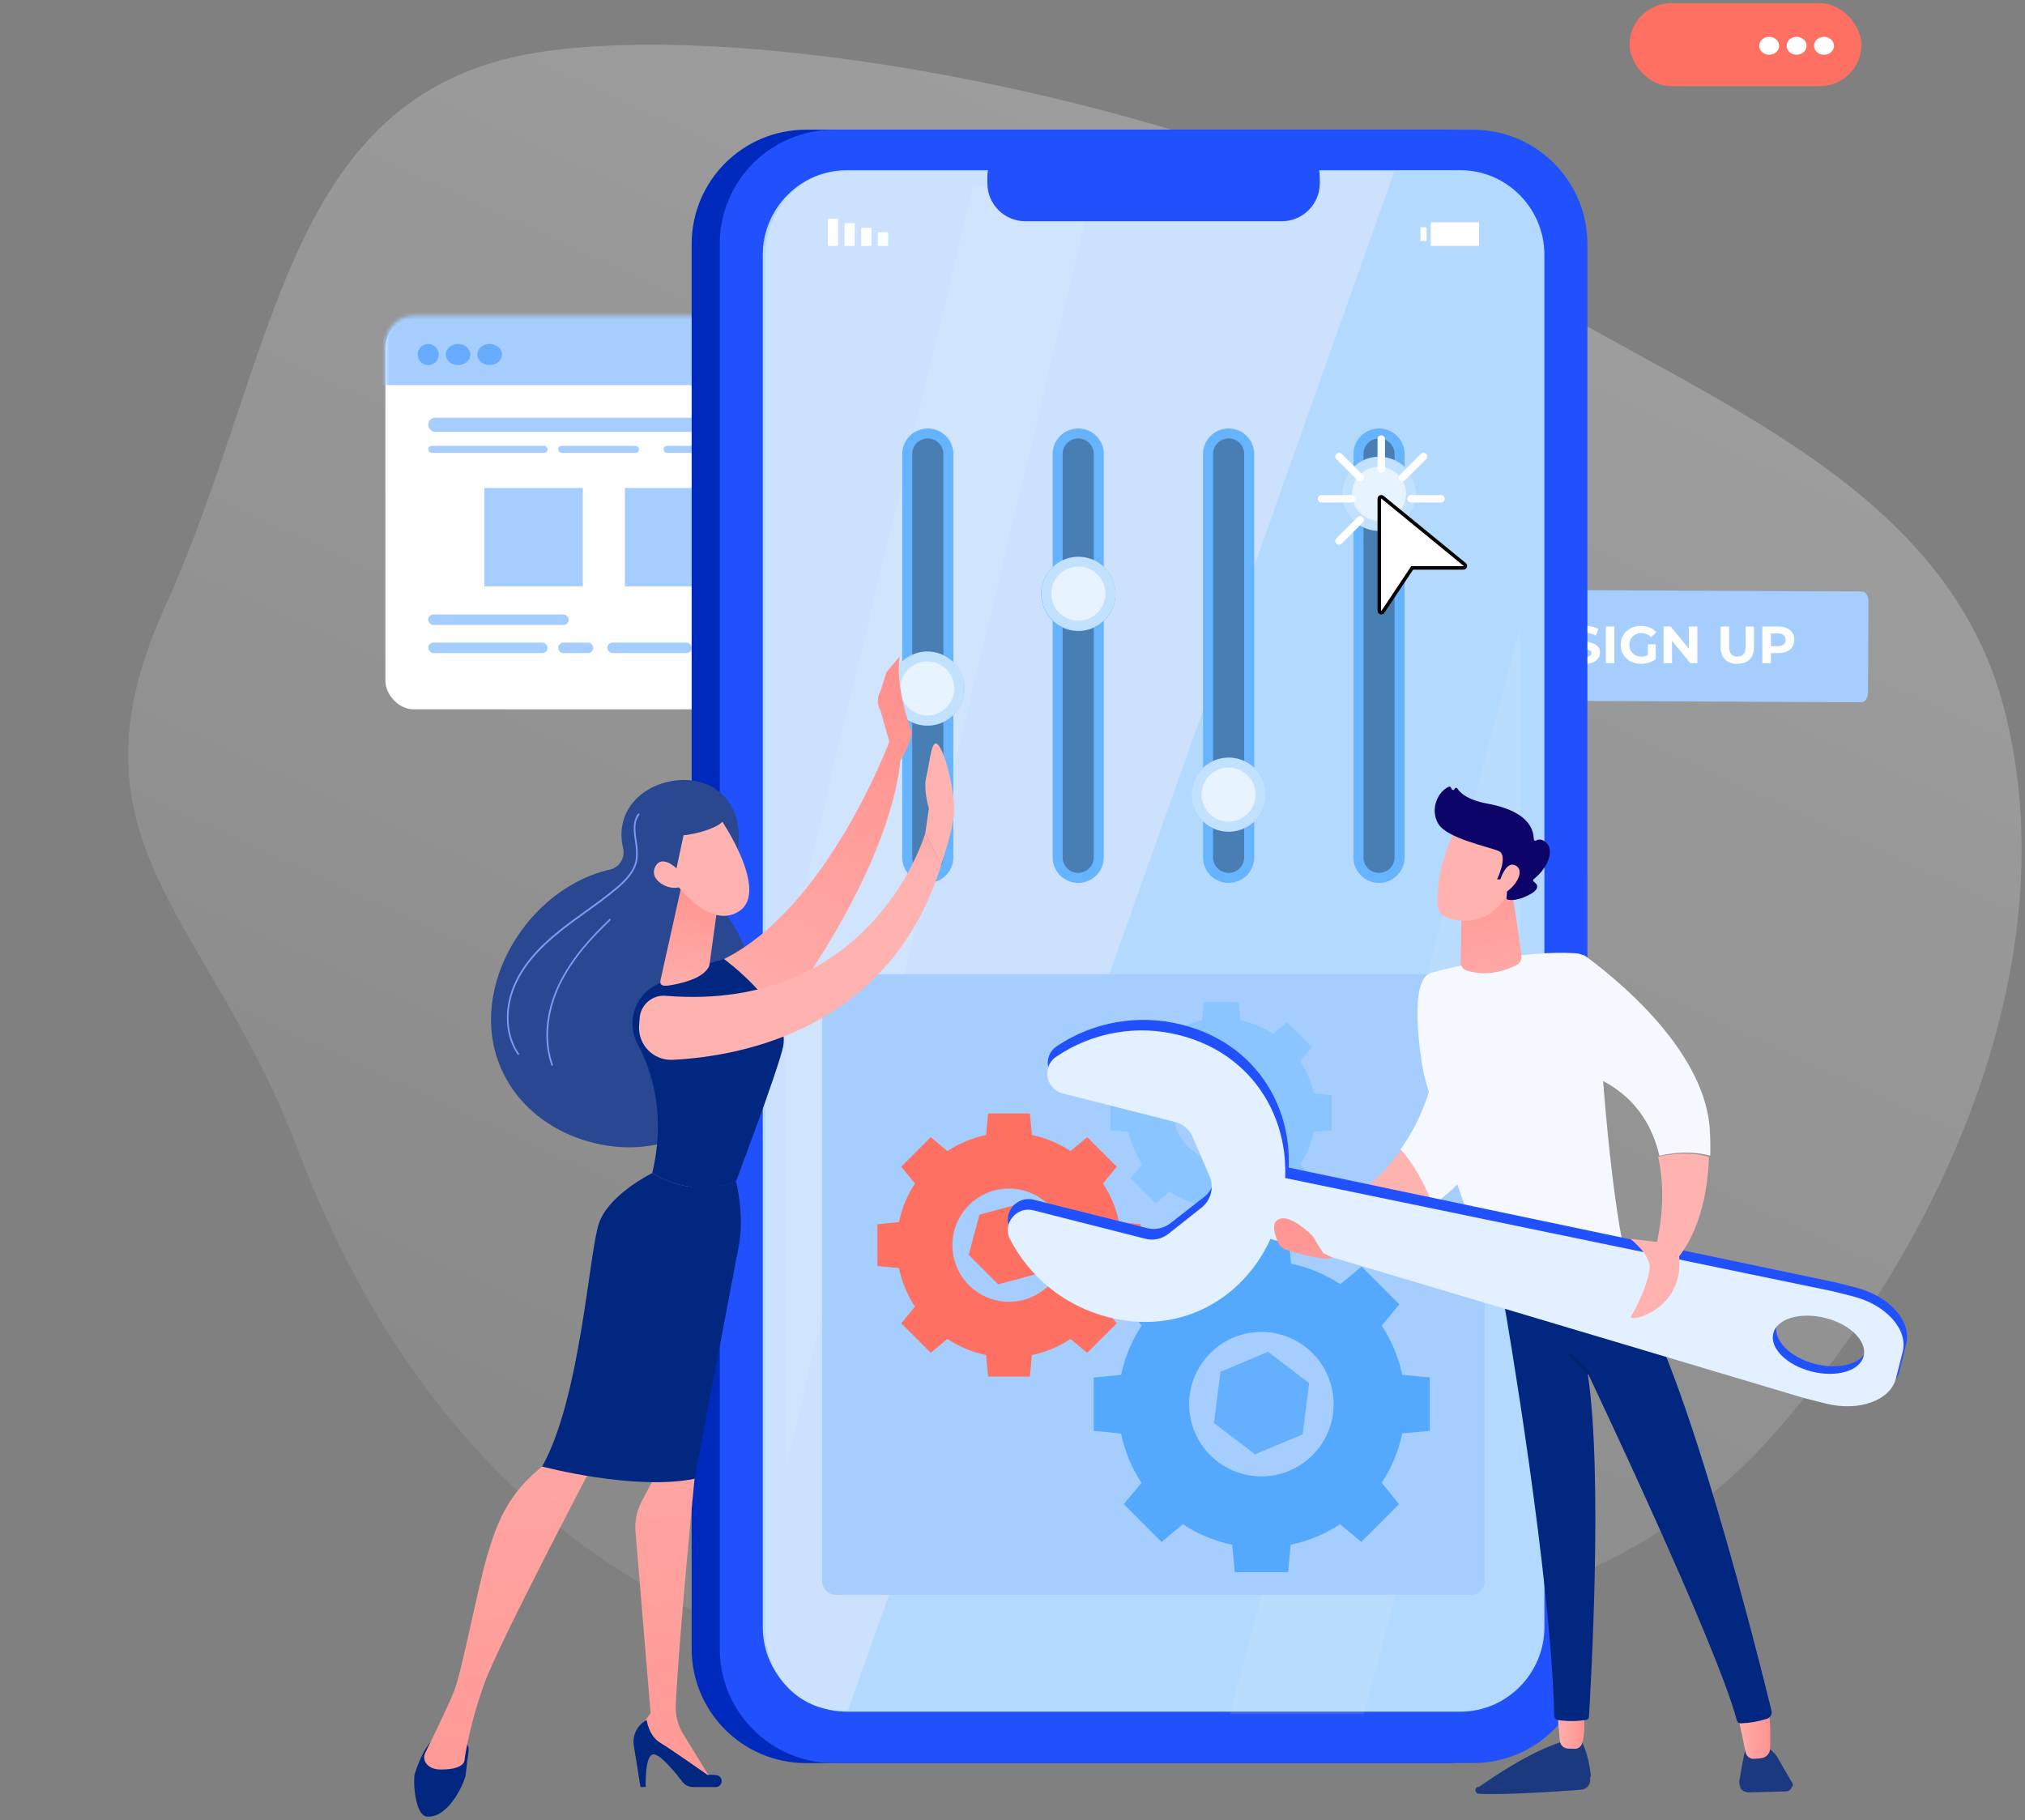 <svg width="554" height="498" viewBox="0 0 554 498" fill="none" xmlns="http://www.w3.org/2000/svg">
<rect x="0" y="0" width="554" height="498" fill="#808080" stroke="none"/>
<path fill-rule="evenodd" clip-rule="evenodd" d="M45.069 166.188C76.757 96.203 76.991 23.504 150.301 13.866C218.751 4.867 347.933 34.321 404.09 71.319C458.973 107.478 531.927 128.973 548.487 194.637C565.552 262.299 532.843 338.351 485.105 392.549C443.159 440.172 378.463 448.757 317.874 456.455C266.732 462.953 216.594 458.054 173.569 432.131C129.337 405.481 99.931 363.258 81.219 313.868C57.216 250.514 15.926 230.551 45.069 166.188Z" fill="url(#paint0_linear_316_13414)"/>
<rect x="105.436" y="87.383" width="157.608" height="106.674" rx="7.688" fill="white"/>
<mask id="mask0_316_13414" style="mask-type:alpha" maskUnits="userSpaceOnUse" x="105" y="86" width="160" height="109">
<rect x="105.436" y="86.422" width="159.222" height="107.991" rx="7.688" fill="#EEF6FF"/>
</mask>
<g mask="url(#mask0_316_13414)">
<rect x="96.108" y="77.307" width="168.549" height="28.05" fill="#A5CEFF"/>
</g>
<circle cx="117.146" cy="96.993" r="2.883" fill="#66ABFE"/>
<ellipse cx="125.314" cy="96.993" rx="3.364" ry="2.883" fill="#66ABFE"/>
<ellipse cx="133.964" cy="96.993" rx="3.364" ry="2.883" fill="#66ABFE"/>
<rect x="117.146" y="114.292" width="86.492" height="3.844" rx="1.922" fill="#A5CEFF"/>
<rect x="117.146" y="168.109" width="38.441" height="2.883" rx="1.442" fill="#A5CEFF"/>
<rect x="117.146" y="121.98" width="32.675" height="1.922" rx="0.961" fill="#A5CEFF"/>
<rect x="117.146" y="175.798" width="32.675" height="2.883" rx="1.442" fill="#A5CEFF"/>
<rect x="152.704" y="121.98" width="22.104" height="1.922" rx="0.961" fill="#A5CEFF"/>
<rect x="152.704" y="175.798" width="9.61" height="2.883" rx="1.442" fill="#A5CEFF"/>
<rect x="241.118" y="175.798" width="10.571" height="2.883" rx="1.442" fill="#79B5E7"/>
<rect x="181.534" y="121.98" width="23.065" height="1.922" rx="0.961" fill="#A5CEFF"/>
<rect x="166.158" y="175.798" width="23.065" height="2.883" rx="1.442" fill="#A5CEFF"/>
<rect x="214.209" y="121.98" width="24.026" height="1.922" rx="0.961" fill="#79B5E7"/>
<rect x="214.209" y="175.798" width="24.026" height="2.883" rx="1.442" fill="#79B5E7"/>
<rect x="132.522" y="133.513" width="26.909" height="26.909" fill="#A5CEFF"/>
<rect x="170.963" y="133.513" width="26.909" height="26.909" fill="#A5CEFF"/>
<rect x="209.404" y="132.552" width="26.909" height="27.87" fill="#79B5E7"/>
<path d="M509.173 192.135L412.067 191.663C411.07 191.663 410.258 190.563 410.258 189.213L410.363 163.806C410.363 162.496 411.188 161.369 412.198 161.382L509.344 161.828C510.353 161.828 511.165 162.929 511.165 164.265L511.047 189.685C510.995 191.048 510.169 192.135 509.173 192.135Z" fill="#A5CEFF"/>
<path d="M433.454 181.618C432.659 181.618 431.887 181.512 431.139 181.302C430.401 181.083 429.806 180.801 429.356 180.457L430.147 178.708C430.578 179.024 431.091 179.277 431.686 179.468C432.28 179.659 432.874 179.755 433.469 179.755C434.13 179.755 434.619 179.659 434.936 179.468C435.252 179.267 435.41 179.005 435.41 178.68C435.41 178.441 435.314 178.245 435.123 178.092C434.941 177.93 434.701 177.801 434.404 177.705C434.116 177.61 433.723 177.505 433.224 177.39C432.457 177.208 431.829 177.027 431.34 176.845C430.851 176.664 430.43 176.372 430.075 175.971C429.73 175.57 429.557 175.035 429.557 174.366C429.557 173.783 429.715 173.258 430.032 172.79C430.348 172.312 430.823 171.935 431.455 171.658C432.098 171.381 432.879 171.242 433.8 171.242C434.442 171.242 435.07 171.318 435.684 171.471C436.297 171.624 436.834 171.844 437.294 172.13L436.575 173.893C435.645 173.368 434.715 173.105 433.785 173.105C433.133 173.105 432.649 173.21 432.333 173.42C432.026 173.63 431.873 173.908 431.873 174.251C431.873 174.595 432.05 174.853 432.405 175.025C432.769 175.188 433.32 175.35 434.058 175.513C434.825 175.694 435.453 175.876 435.942 176.057C436.431 176.239 436.848 176.525 437.194 176.917C437.548 177.309 437.726 177.839 437.726 178.508C437.726 179.081 437.563 179.606 437.237 180.084C436.92 180.552 436.441 180.925 435.799 181.202C435.156 181.479 434.375 181.618 433.454 181.618Z" fill="white"/>
<path d="M439.318 171.414H441.647V181.446H439.318V171.414Z" fill="white"/>
<path d="M450.839 176.272H452.967V180.342C452.42 180.753 451.788 181.068 451.069 181.288C450.35 181.508 449.626 181.618 448.897 181.618C447.852 181.618 446.913 181.398 446.078 180.958C445.244 180.509 444.588 179.893 444.108 179.11C443.638 178.317 443.404 177.423 443.404 176.43C443.404 175.436 443.638 174.548 444.108 173.764C444.588 172.971 445.249 172.355 446.093 171.916C446.937 171.466 447.886 171.242 448.94 171.242C449.822 171.242 450.623 171.39 451.342 171.686C452.061 171.982 452.665 172.412 453.154 172.976L451.658 174.352C450.939 173.597 450.072 173.22 449.055 173.22C448.413 173.22 447.843 173.353 447.344 173.621C446.845 173.888 446.457 174.266 446.179 174.753C445.901 175.24 445.762 175.799 445.762 176.43C445.762 177.051 445.901 177.605 446.179 178.092C446.457 178.579 446.841 178.962 447.33 179.239C447.828 179.506 448.394 179.64 449.027 179.64C449.698 179.64 450.302 179.497 450.839 179.21V176.272Z" fill="white"/>
<path d="M464.364 171.414V181.446H462.451L457.432 175.355V181.446H455.131V171.414H457.058L462.063 177.505V171.414H464.364Z" fill="white"/>
<path d="M475.291 181.618C473.853 181.618 472.731 181.221 471.926 180.428C471.13 179.635 470.732 178.503 470.732 177.032V171.414H473.062V176.946C473.062 178.742 473.81 179.64 475.305 179.64C476.034 179.64 476.59 179.425 476.973 178.995C477.357 178.556 477.549 177.872 477.549 176.946V171.414H479.85V177.032C479.85 178.503 479.447 179.635 478.642 180.428C477.846 181.221 476.729 181.618 475.291 181.618Z" fill="white"/>
<path d="M486.509 171.414C487.401 171.414 488.173 171.562 488.825 171.858C489.486 172.154 489.994 172.575 490.349 173.119C490.704 173.664 490.881 174.309 490.881 175.054C490.881 175.79 490.704 176.435 490.349 176.989C489.994 177.533 489.486 177.954 488.825 178.25C488.173 178.536 487.401 178.68 486.509 178.68H484.481V181.446H482.152V171.414H486.509ZM486.38 176.788C487.08 176.788 487.612 176.64 487.976 176.344C488.34 176.038 488.523 175.608 488.523 175.054C488.523 174.49 488.34 174.06 487.976 173.764C487.612 173.458 487.08 173.306 486.38 173.306H484.481V176.788H486.38Z" fill="white"/>
<g clip-path="url(#clip0_316_13414)">
<path d="M395.326 35.488H220.492C203.222 35.488 189.223 49.489 189.223 66.76V451.093C189.223 468.364 203.222 482.365 220.492 482.365H395.326C412.596 482.365 426.596 468.364 426.596 451.093V66.76C426.596 49.489 412.596 35.488 395.326 35.488Z" fill="#002ABD"/>
<path d="M403.014 35.488H228.18C210.91 35.488 196.911 49.489 196.911 66.76V451.093C196.911 468.364 210.91 482.365 228.18 482.365H403.014C420.284 482.365 434.284 468.364 434.284 451.093V66.76C434.284 49.489 420.284 35.488 403.014 35.488Z" fill="#2051FD"/>
<path d="M422.519 69.718V445.145C422.519 457.88 412.174 468.299 399.537 468.299H231.657C219.02 468.299 208.679 457.88 208.679 445.145V69.718C208.679 56.983 219.02 46.565 231.657 46.565H399.537C412.174 46.565 422.519 56.983 422.519 69.718Z" fill="#B3D9FF"/>
<path d="M381.427 47.02L231.986 467.949H230.114C218.724 467.949 209.404 458.488 209.404 445.748V70.183C209.404 57.443 218.724 47.02 230.114 47.02H381.427Z" fill="#CBE1FD"/>
<g opacity="0.1">
<path d="M296.857 60.474L244.582 278.437L243.999 280.888L243.056 284.812L242.461 287.249L215.17 400.677V263.401L266.291 50.864H267.953C268.633 50.877 269.293 51.114 269.85 51.546C270.407 51.978 270.184 52.563 270.429 53.267C271.667 55.884 272.308 57.038 274.273 58.553C274.83 58.982 277.919 60.465 278.598 60.474H296.857Z" fill="white"/>
<path d="M415.902 171.696V308.466L379.868 443.439L378.99 446.717L373.051 468.979H336.537L342.476 446.731L343.436 443.151L348.21 425.264L349.156 421.684L351.076 414.538L352.023 410.958L353.929 403.811L354.89 400.231L384.916 287.74V287.726L386.315 282.528V282.514L415.902 171.696Z" fill="white"/>
</g>
<path d="M377.275 241.556C379.13 241.556 380.91 240.819 382.221 239.507C383.533 238.195 384.27 236.416 384.27 234.561V124.209C384.267 122.356 383.528 120.581 382.217 119.272C380.905 117.963 379.128 117.228 377.275 117.228C375.422 117.228 373.645 117.963 372.333 119.272C371.022 120.581 370.283 122.356 370.279 124.209V234.561C370.279 236.416 371.016 238.195 372.328 239.507C373.64 240.819 375.42 241.556 377.275 241.556Z" fill="#66B3FF"/>
<path opacity="0.3" d="M377.274 238.811C376.146 238.811 375.065 238.363 374.267 237.565C373.47 236.768 373.022 235.686 373.022 234.559V124.207C373.022 123.08 373.47 121.998 374.267 121.201C375.065 120.403 376.146 119.955 377.274 119.955C378.402 119.955 379.483 120.403 380.281 121.201C381.078 121.998 381.526 123.08 381.526 124.207V234.559C381.526 235.686 381.078 236.768 380.281 237.565C379.483 238.363 378.402 238.811 377.274 238.811Z" fill="black"/>
<path d="M387.296 136.724C388.193 131.198 384.44 125.991 378.914 125.094C373.388 124.197 368.181 127.95 367.284 133.476C366.387 139.002 370.14 144.209 375.666 145.106C381.192 146.003 386.399 142.25 387.296 136.724Z" fill="#66B3FF"/>
<path d="M336.124 241.556C337.043 241.556 337.952 241.375 338.801 241.024C339.65 240.672 340.421 240.157 341.071 239.507C341.72 238.858 342.235 238.086 342.587 237.238C342.939 236.389 343.12 235.479 343.12 234.561V124.209C343.116 122.356 342.377 120.581 341.066 119.272C339.754 117.963 337.977 117.228 336.124 117.228C334.271 117.228 332.494 117.963 331.182 119.272C329.871 120.581 329.132 122.356 329.128 124.209V234.561C329.128 236.416 329.865 238.195 331.177 239.507C332.489 240.819 334.269 241.556 336.124 241.556Z" fill="#66B3FF"/>
<path opacity="0.3" d="M336.126 238.811C334.998 238.811 333.916 238.363 333.119 237.565C332.322 236.768 331.874 235.686 331.874 234.559V124.207C331.874 123.08 332.322 121.998 333.119 121.201C333.916 120.403 334.998 119.955 336.126 119.955C337.253 119.955 338.335 120.403 339.132 121.201C339.93 121.998 340.378 123.08 340.378 124.207V234.559C340.378 235.686 339.93 236.768 339.132 237.565C338.335 238.363 337.253 238.811 336.126 238.811Z" fill="black"/>
<path d="M346.145 219.034C347.042 213.508 343.289 208.301 337.763 207.404C332.237 206.507 327.03 210.26 326.133 215.786C325.236 221.312 328.989 226.519 334.515 227.416C340.041 228.313 345.248 224.56 346.145 219.034Z" fill="#66B3FF"/>
<path d="M305.038 164.064C305.935 158.538 302.183 153.331 296.657 152.434C291.131 151.537 285.924 155.29 285.027 160.816C284.13 166.342 287.883 171.549 293.409 172.446C298.935 173.343 304.141 169.59 305.038 164.064Z" fill="#66B3FF"/>
<path d="M294.976 241.556C296.831 241.556 298.61 240.819 299.922 239.507C301.234 238.195 301.971 236.416 301.971 234.561V124.209C301.967 122.356 301.229 120.581 299.917 119.272C298.606 117.963 296.828 117.228 294.976 117.228C293.123 117.228 291.345 117.963 290.034 119.272C288.722 120.581 287.984 122.356 287.98 124.209V234.561C287.98 236.416 288.717 238.195 290.029 239.507C291.341 240.819 293.12 241.556 294.976 241.556Z" fill="#66B3FF"/>
<path opacity="0.3" d="M294.975 238.811C293.847 238.811 292.766 238.363 291.968 237.565C291.171 236.768 290.723 235.686 290.723 234.559V124.207C290.723 123.08 291.171 121.998 291.968 121.201C292.766 120.403 293.847 119.955 294.975 119.955C296.103 119.955 297.184 120.403 297.982 121.201C298.779 121.998 299.227 123.08 299.227 124.207V234.559C299.227 235.686 298.779 236.768 297.982 237.565C297.184 238.363 296.103 238.811 294.975 238.811Z" fill="black"/>
<path d="M304.994 164.154C305.891 158.628 302.138 153.421 296.612 152.524C291.086 151.627 285.879 155.38 284.982 160.906C284.085 166.432 287.838 171.639 293.364 172.536C298.89 173.433 304.097 169.68 304.994 164.154Z" fill="#66B3FF"/>
<path d="M253.824 241.556C255.68 241.556 257.459 240.819 258.771 239.507C260.083 238.195 260.82 236.416 260.82 234.561V124.209C260.816 122.356 260.077 120.581 258.766 119.272C257.454 117.963 255.677 117.228 253.824 117.228C251.971 117.228 250.194 117.963 248.882 119.272C247.571 120.581 246.832 122.356 246.829 124.209V234.561C246.829 236.416 247.566 238.195 248.878 239.507C250.189 240.819 251.969 241.556 253.824 241.556Z" fill="#66B3FF"/>
<path opacity="0.3" d="M253.824 238.811C252.696 238.811 251.615 238.363 250.817 237.565C250.02 236.768 249.572 235.686 249.572 234.559V124.207C249.572 123.08 250.02 121.998 250.817 121.201C251.615 120.403 252.696 119.955 253.824 119.955C254.952 119.955 256.033 120.403 256.831 121.201C257.628 121.998 258.076 123.08 258.076 124.207V234.559C258.076 235.686 257.628 236.768 256.831 237.565C256.033 238.363 254.952 238.811 253.824 238.811Z" fill="black"/>
<path opacity="0.6" d="M387.296 136.724C388.193 131.198 384.44 125.991 378.914 125.094C373.388 124.197 368.181 127.95 367.284 133.476C366.387 139.002 370.14 144.209 375.666 145.106C381.192 146.003 386.399 142.25 387.296 136.724Z" fill="white"/>
<path d="M263.714 190.012C264.611 184.486 260.859 179.279 255.333 178.382C249.807 177.485 244.6 181.238 243.703 186.764C242.806 192.29 246.558 197.497 252.084 198.394C257.61 199.291 262.817 195.538 263.714 190.012Z" fill="#66B3FF"/>
<path opacity="0.6" d="M377.273 142.479C375.81 142.479 374.381 142.045 373.165 141.233C371.949 140.42 371.002 139.265 370.442 137.915C369.883 136.564 369.736 135.077 370.021 133.643C370.307 132.209 371.011 130.891 372.045 129.857C373.079 128.823 374.396 128.119 375.83 127.834C377.265 127.549 378.751 127.695 380.102 128.255C381.453 128.814 382.608 129.762 383.42 130.978C384.232 132.194 384.666 133.623 384.666 135.085C384.662 137.045 383.882 138.923 382.497 140.309C381.111 141.695 379.232 142.475 377.273 142.479Z" fill="white"/>
<path opacity="0.6" d="M346.145 219.034C347.042 213.508 343.289 208.301 337.763 207.404C332.237 206.507 327.03 210.26 326.133 215.786C325.236 221.312 328.989 226.519 334.515 227.416C340.041 228.313 345.248 224.56 346.145 219.034Z" fill="white"/>
<path opacity="0.6" d="M305.038 164.064C305.935 158.538 302.183 153.331 296.657 152.434C291.131 151.537 285.924 155.29 285.027 160.816C284.13 166.342 287.883 171.549 293.409 172.446C298.935 173.343 304.141 169.59 305.038 164.064Z" fill="white"/>
<path opacity="0.6" d="M336.124 224.779C334.662 224.779 333.233 224.346 332.017 223.533C330.801 222.721 329.853 221.566 329.294 220.215C328.734 218.864 328.588 217.378 328.873 215.944C329.158 214.509 329.862 213.192 330.896 212.158C331.93 211.124 333.248 210.42 334.682 210.135C336.116 209.849 337.603 209.996 338.954 210.555C340.305 211.115 341.459 212.063 342.272 213.278C343.084 214.494 343.518 215.924 343.518 217.386C343.514 219.346 342.734 221.224 341.348 222.61C339.962 223.996 338.084 224.776 336.124 224.779Z" fill="white"/>
<path opacity="0.6" d="M295.018 169.81C293.556 169.81 292.126 169.376 290.91 168.564C289.694 167.751 288.747 166.597 288.187 165.246C287.628 163.895 287.481 162.408 287.767 160.974C288.052 159.54 288.756 158.222 289.79 157.188C290.824 156.154 292.141 155.45 293.575 155.165C295.01 154.88 296.496 155.026 297.847 155.586C299.198 156.145 300.353 157.093 301.165 158.309C301.978 159.525 302.411 160.954 302.411 162.416C302.408 164.376 301.627 166.254 300.242 167.64C298.856 169.026 296.978 169.806 295.018 169.81Z" fill="white"/>
<path d="M402.417 266.505H228.68C226.597 266.505 224.908 268.194 224.908 270.277V432.547C224.908 434.63 226.597 436.319 228.68 436.319H402.417C404.5 436.319 406.189 434.63 406.189 432.547V270.277C406.189 268.194 404.5 266.505 402.417 266.505Z" fill="#A5CEFF"/>
<path opacity="0.6" d="M263.714 190.012C264.611 184.486 260.859 179.279 255.333 178.382C249.807 177.485 244.6 181.238 243.703 186.764C242.806 192.29 246.558 197.497 252.084 198.394C257.61 199.291 262.817 195.538 263.714 190.012Z" fill="white"/>
<path d="M299.212 376.868V391.462L306.688 392.217C307.684 397.02 309.583 401.591 312.284 405.687L307.456 411.53L317.784 421.845L323.614 417.017C327.712 419.725 332.288 421.629 337.098 422.627L337.797 430.143H352.405L353.105 422.627C357.915 421.629 362.49 419.725 366.589 417.017L372.418 421.845L382.747 411.53L378.015 405.645C380.715 401.548 382.618 396.978 383.625 392.176L391.142 391.462V376.868L383.625 376.154C382.618 371.347 380.715 366.773 378.015 362.671L382.843 356.841L372.528 346.512L366.698 351.341C362.596 348.643 358.022 346.744 353.215 345.744L352.515 338.228H337.838L337.139 345.744C332.332 346.744 327.757 348.643 323.655 351.341L317.826 346.512L307.497 356.841L312.325 362.671C309.625 366.773 307.722 371.347 306.715 376.154L299.212 376.868ZM345.094 364.399C349.004 364.399 352.825 365.558 356.076 367.73C359.326 369.902 361.86 372.989 363.356 376.601C364.852 380.213 365.243 384.187 364.481 388.021C363.718 391.855 361.835 395.377 359.071 398.141C356.307 400.906 352.785 402.788 348.951 403.551C345.116 404.314 341.142 403.922 337.53 402.426C333.919 400.93 330.832 398.397 328.66 395.146C326.488 391.896 325.329 388.074 325.329 384.165C325.329 381.569 325.84 378.999 326.833 376.601C327.827 374.203 329.282 372.024 331.118 370.188C332.953 368.353 335.132 366.897 337.53 365.904C339.929 364.91 342.499 364.399 345.094 364.399Z" fill="#54A9FF"/>
<path d="M240.038 334.949V346.389L245.936 346.938C246.714 350.705 248.204 354.29 250.325 357.5L246.539 362.04L254.632 370.119L259.2 366.333C262.411 368.454 265.995 369.948 269.762 370.736L270.324 376.621H281.764L282.313 370.736C286.08 369.951 289.664 368.456 292.875 366.333L297.442 370.119L305.535 362.04L301.749 357.459C303.875 354.25 305.369 350.665 306.152 346.897L312.037 346.348V334.908L306.152 334.346C305.364 330.579 303.87 326.995 301.749 323.784L305.535 319.216L297.442 311.123L292.875 314.909C289.661 312.796 286.078 311.307 282.313 310.52L281.764 304.622H270.324L269.762 310.52C265.998 311.31 262.415 312.798 259.2 314.909L254.632 311.123L246.539 319.216L250.325 323.784C248.209 326.996 246.719 330.58 245.936 334.346L240.038 334.949ZM276.044 325.183C279.107 325.183 282.101 326.091 284.648 327.793C287.194 329.495 289.179 331.913 290.351 334.743C291.524 337.573 291.83 340.686 291.233 343.69C290.635 346.694 289.16 349.454 286.994 351.62C284.829 353.785 282.069 355.26 279.065 355.858C276.061 356.455 272.947 356.149 270.118 354.977C267.288 353.804 264.869 351.82 263.168 349.273C261.466 346.726 260.558 343.732 260.558 340.669C260.558 336.562 262.189 332.623 265.094 329.719C267.998 326.815 271.937 325.183 276.044 325.183Z" fill="#FE7062"/>
<path opacity="0.6" d="M253.694 195.757C252.232 195.757 250.802 195.324 249.587 194.511C248.371 193.699 247.423 192.544 246.864 191.193C246.304 189.842 246.158 188.356 246.443 186.922C246.728 185.488 247.432 184.17 248.466 183.136C249.5 182.102 250.818 181.398 252.252 181.113C253.686 180.827 255.172 180.974 256.523 181.533C257.874 182.093 259.029 183.041 259.841 184.257C260.654 185.472 261.087 186.902 261.087 188.364C261.084 190.324 260.304 192.202 258.918 193.588C257.532 194.974 255.654 195.754 253.694 195.757Z" fill="white"/>
<path d="M303.834 299.63V309.232L308.786 309.698C309.452 312.861 310.703 315.871 312.476 318.573L309.294 322.4L316.152 329.258L319.979 326.076C322.681 327.849 325.691 329.1 328.854 329.766L329.32 334.718H338.922L339.388 329.766C342.552 329.103 345.562 327.851 348.263 326.076L352.104 329.258L358.894 322.4L355.711 318.573C357.484 315.871 358.735 312.861 359.401 309.698L364.353 309.232V299.63L359.401 299.164C358.738 296 357.486 292.99 355.711 290.289L358.894 286.448L352.104 279.659L348.263 282.841C345.568 281.055 342.555 279.802 339.388 279.151L338.922 274.199H329.32L328.854 279.151C325.688 279.805 322.675 281.057 319.979 282.841L316.152 279.659L309.294 286.448L312.476 290.289C310.701 292.99 309.449 296 308.786 299.164L303.834 299.63ZM334.08 291.4C336.655 291.4 339.172 292.164 341.313 293.595C343.454 295.026 345.123 297.06 346.108 299.439C347.092 301.818 347.349 304.436 346.846 306.962C346.343 309.487 345.101 311.807 343.28 313.627C341.458 315.447 339.137 316.685 336.611 317.186C334.085 317.687 331.467 317.427 329.089 316.44C326.711 315.452 324.679 313.782 323.25 311.639C321.821 309.497 321.06 306.979 321.063 304.404C321.068 302.694 321.41 301.002 322.069 299.425C322.728 297.848 323.692 296.416 324.904 295.211C326.117 294.006 327.555 293.052 329.136 292.403C330.718 291.753 332.412 291.422 334.121 291.427L334.08 291.4Z" fill="#8AC5FF"/>
<path d="M287.046 337.42L278.981 329.355L267.966 332.304L265.017 343.319L273.083 351.384L284.097 348.435L287.046 337.42Z" fill="#FE7062"/>
<path opacity="0.8" d="M346.922 369.848L333.891 375.321L332.107 389.339L343.355 397.885L356.386 392.425L358.169 378.407L346.922 369.848Z" fill="#54A9FF"/>
<path opacity="0.4" d="M342.159 308.822V299.467L334.067 294.79L325.96 299.467V308.822L334.067 313.5L342.159 308.822Z" fill="white"/>
<path d="M240.162 67.285H242.96V63.554H240.162V67.285Z" fill="white"/>
<path d="M235.608 67.285H238.406V62.319H235.608V67.285Z" fill="white"/>
<path d="M231.053 67.272H233.852V61.058H231.053V67.272Z" fill="white"/>
<path d="M226.484 67.272H229.283V59.81H226.484V67.272Z" fill="white"/>
<path d="M390.278 62.181H388.618V65.912H390.278V62.181Z" fill="white"/>
<path d="M391.416 67.272H404.625V60.825H391.416V67.272Z" fill="white"/>
<path d="M350.678 38.108H280.516C274.776 38.108 270.123 42.762 270.123 48.503V50.134C270.123 55.874 274.776 60.528 280.516 60.528H350.678C356.418 60.528 361.071 55.874 361.071 50.134V48.503C361.071 42.762 356.418 38.108 350.678 38.108Z" fill="#2051FD"/>
<g clip-path="url(#clip1_316_13414)">
<path d="M400.688 154.417L400.689 154.417C400.866 154.562 400.933 154.802 400.857 155.016C400.778 155.233 400.573 155.376 400.347 155.376H386.599H386.342L386.2 155.59L378.334 167.387C378.334 167.387 378.333 167.387 378.333 167.387C378.23 167.542 378.06 167.629 377.883 167.629C377.833 167.629 377.779 167.621 377.725 167.606C377.499 167.536 377.343 167.324 377.343 167.088V136.455C377.343 136.246 377.463 136.057 377.65 135.97L377.65 135.97L377.655 135.967C377.839 135.878 378.06 135.904 378.225 136.038C378.225 136.038 378.225 136.038 378.226 136.038L400.688 154.417Z" fill="white" stroke="black" stroke-width="0.961"/>
<path d="M377.883 119.097C377.32 119.097 376.862 119.555 376.862 120.118V128.287C376.862 128.851 377.32 129.308 377.883 129.308C378.447 129.308 378.905 128.851 378.905 128.287V120.118C378.905 119.555 378.447 119.097 377.883 119.097Z" fill="white"/>
<path d="M369.715 135.435H361.546C360.982 135.435 360.525 135.892 360.525 136.456C360.525 137.019 360.982 137.477 361.546 137.477H369.715C370.278 137.477 370.736 137.019 370.736 136.456C370.736 135.892 370.278 135.435 369.715 135.435Z" fill="white"/>
<path d="M394.221 135.435H386.052C385.489 135.435 385.031 135.892 385.031 136.456C385.031 137.019 385.489 137.477 386.052 137.477H394.221C394.785 137.477 395.242 137.019 395.242 136.456C395.242 135.892 394.785 135.435 394.221 135.435Z" fill="white"/>
<path d="M372.829 129.957L367.052 124.182C366.654 123.784 366.006 123.784 365.608 124.182C365.21 124.58 365.21 125.228 365.608 125.626L371.386 131.401C371.586 131.599 371.847 131.699 372.108 131.699C372.37 131.699 372.631 131.601 372.829 131.401C373.228 131.003 373.228 130.355 372.829 129.957Z" fill="white"/>
<path d="M372.829 141.511C372.431 141.112 371.784 141.112 371.386 141.511L365.608 147.286C365.21 147.684 365.21 148.332 365.608 148.73C365.808 148.928 366.07 149.028 366.331 149.028C366.593 149.028 366.854 148.928 367.052 148.728L372.829 142.955C373.228 142.556 373.228 141.909 372.829 141.511Z" fill="white"/>
<path d="M390.157 124.182C389.759 123.784 389.111 123.784 388.713 124.182L382.936 129.957C382.538 130.355 382.538 131.003 382.936 131.401C383.136 131.599 383.397 131.699 383.659 131.699C383.92 131.699 384.182 131.601 384.38 131.401L390.157 125.626C390.555 125.228 390.555 124.58 390.157 124.182Z" fill="white"/>
</g>
</g>
<path d="M135.686 269.055C139.835 253.699 152.645 241.085 166.915 237.896C167.535 237.746 168.119 237.474 168.634 237.096C169.148 236.718 169.582 236.241 169.91 235.693C170.239 235.145 170.455 234.538 170.547 233.906C170.639 233.273 170.604 232.629 170.445 232.01V231.96C168.376 223.026 174.098 215.912 182.714 213.907C191.329 211.902 199.6 215.772 201.674 224.706C202.336 227.714 202.287 230.836 201.532 233.821C200.777 236.807 199.336 239.575 197.324 241.905C196.523 242.761 196.063 243.881 196.029 245.054C195.995 246.226 196.39 247.37 197.14 248.271C205.84 258.474 209.409 274.053 205.617 287.991C200.074 308.513 180.806 317.682 161.495 312.455C142.183 307.228 130.143 289.583 135.686 269.055Z" fill="#2A4891"/>
<path d="M141.691 288.635L142.065 288.373C138.607 283.459 138.161 276.367 140.905 269.867C143.085 264.702 146.983 259.978 153.173 255.008C155.477 253.154 157.925 251.395 160.289 249.692C163.139 247.642 166.083 245.526 168.81 243.225C171.264 241.154 173.829 238.579 174.387 235.218C174.566 233.487 174.489 231.739 174.158 230.03C173.773 227.328 173.416 224.776 174.995 222.821L174.638 222.531C172.931 224.642 173.322 227.411 173.701 230.092C174.022 231.747 174.1 233.44 173.93 235.117C173.416 238.334 170.901 240.824 168.509 242.846C165.793 245.135 162.86 247.246 160.016 249.29C157.646 250.993 155.198 252.757 152.878 254.617C146.626 259.643 142.689 264.423 140.481 269.661C137.682 276.35 138.144 283.61 141.691 288.635Z" fill="#7D97F4"/>
<path d="M150.894 291.608L151.324 291.452C148.97 284.94 149.651 276.933 153.214 269.489C156.778 262.046 162.494 256.087 167.117 251.681L166.799 251.352C162.148 255.819 156.354 261.85 152.802 269.294C149.171 276.843 148.48 284.979 150.894 291.608Z" fill="#7D97F4"/>
<path d="M243.283 207.806L243.442 203.442L240.895 194.383C240.409 193.564 240.157 192.662 240.157 191.748C240.157 190.834 240.409 189.932 240.895 189.113L242.529 183.897L246.116 179.642C246.116 179.642 244.64 186.828 249.286 199.823C250.216 201.707 246.116 208.472 246.116 208.472L243.283 207.806Z" fill="url(#paint1_linear_316_13414)"/>
<path d="M243.622 202.081C243.622 202.081 226.781 248.049 198.083 262.389C198.083 262.389 207.636 278.024 212.622 278.94C212.622 278.94 243.293 239.656 246.399 207.464L243.622 202.081Z" fill="url(#paint2_linear_316_13414)"/>
<path d="M128.205 478.901L127.357 485.87C126.476 489.187 122.215 497.535 116.761 496.988C113.415 496.653 112.992 486.813 113.46 485.339C114.313 482.648 115.875 478.605 118.128 476.231H125.84C126.177 476.231 126.51 476.303 126.817 476.441C127.124 476.579 127.398 476.781 127.622 477.034C127.845 477.286 128.013 477.583 128.113 477.904C128.214 478.226 128.245 478.566 128.205 478.901Z" fill="#022781"/>
<path d="M188.71 396.909L190.015 404.587C190.015 404.587 185.649 448.869 184.874 466.57C184.754 469.345 185.468 472.092 186.926 474.455L194.515 486.796L175.226 475.399L174.841 473.042L177.998 468.692L173.86 419.089C173.618 416.176 174.218 413.255 175.589 410.674L179.581 403.168L188.71 396.909Z" fill="url(#paint3_linear_316_13414)"/>
<path d="M195.77 488.917H189.636C189.067 488.918 188.506 488.789 187.996 488.538C187.485 488.287 187.039 487.922 186.692 487.471C184.773 484.975 180.797 480.1 178.884 479.977C176.325 479.804 176.654 488.912 176.654 488.912H175.221L173.403 477.587C173.179 476.198 173.398 474.773 174.029 473.515C174.659 472.257 175.669 471.23 176.916 470.579C176.916 470.579 177.474 474.912 180.669 476.833C183.864 478.754 193.579 485.612 193.579 485.612C194.412 485.513 195.256 485.535 196.083 485.679C196.49 485.746 196.857 485.965 197.109 486.293C197.361 486.621 197.479 487.032 197.439 487.444C197.399 487.856 197.205 488.237 196.895 488.511C196.585 488.784 196.183 488.929 195.77 488.917Z" fill="#022781"/>
<path d="M162.286 400.554C162.286 400.554 136.712 449.136 132.646 460.226C128.581 471.316 127.159 480.569 127.103 481.445C127.019 482.813 125.319 484.126 120.629 484.126C118.208 484.126 117.026 483.154 116.446 482.216C116.205 481.819 116.069 481.367 116.051 480.903C116.032 480.439 116.132 479.978 116.34 479.564C117.824 476.565 122.514 466.988 124.253 462.644C126.328 457.456 130.795 433.941 133.243 425.789C135.691 417.636 138.463 408.746 149.125 400.576C149.125 400.554 156.47 393.378 162.286 400.554Z" fill="url(#paint4_linear_316_13414)"/>
<path d="M178.442 320.96C182.189 305.068 178.442 293.096 174.46 285.713C173.707 284.322 173.239 282.794 173.082 281.219C172.925 279.644 173.084 278.054 173.548 276.541C174.012 275.028 174.773 273.623 175.785 272.408C176.798 271.193 178.042 270.192 179.446 269.464C185.385 266.439 191.633 264.067 198.083 262.389C198.083 262.389 216.418 275.791 214.255 286.317C212.978 292.459 201.367 323.2 201.367 323.2C201.367 323.2 190.621 328.281 178.442 320.96Z" fill="#022781"/>
<path d="M163.813 334.818C166.501 326.721 178.44 320.958 178.44 320.958C190.62 328.284 201.354 323.192 201.354 323.192C201.354 323.192 203.764 332.405 202.102 340.971C200.44 349.537 190.012 404.58 190.012 404.58C173.583 407.93 148.315 401.229 148.315 401.229C158.777 382.629 161.13 342.915 163.813 334.818Z" fill="#022781"/>
<path d="M186.098 243.895L180.734 268.019C180.221 270.141 182.156 269.795 184.303 269.392C187.816 268.728 192.344 267.36 193.861 264.624C194.005 264.339 194.098 264.031 194.134 263.713L196.438 246.961C196.526 246.316 196.402 245.659 196.086 245.09C195.769 244.521 195.276 244.07 194.681 243.806L190.22 241.829C189.817 241.654 189.38 241.57 188.941 241.582C188.502 241.594 188.07 241.702 187.677 241.899C187.284 242.096 186.939 242.377 186.667 242.722C186.394 243.067 186.2 243.467 186.098 243.895Z" fill="url(#paint5_linear_316_13414)"/>
<path d="M253.14 227.958C253.14 227.958 239.004 277.064 182.122 272.441C181.257 272.368 180.387 272.467 179.56 272.732C178.734 272.997 177.968 273.424 177.306 273.986C176.644 274.548 176.1 275.236 175.704 276.01C175.309 276.783 175.07 277.627 175.001 278.494L174.85 280.465C174.748 281.712 174.913 282.966 175.334 284.144C175.754 285.322 176.422 286.396 177.291 287.295C178.16 288.194 179.211 288.896 180.373 289.356C181.535 289.815 182.782 290.02 184.029 289.958C202.99 288.997 243.621 281.582 257.557 236.507L253.14 227.958Z" fill="url(#paint6_linear_316_13414)"/>
<path d="M257.528 236.494C257.528 236.494 260.244 228.497 260.924 223.505C261.604 218.513 259.095 207.311 256.942 204.14C254.79 200.968 254.427 208.719 253.457 212.348C252.487 215.978 254.126 221.166 254.126 221.166L253.139 227.956L257.528 236.494Z" fill="url(#paint7_linear_316_13414)"/>
<path d="M197.094 223.993C197.094 223.993 210.657 243.777 202.225 249.289C193.793 254.8 184.134 240.74 184.134 240.74C184.134 240.74 181.106 229.996 184.552 226.433C187.999 222.87 197.094 223.993 197.094 223.993Z" fill="url(#paint8_linear_316_13414)"/>
<path d="M191.408 219.189C191.408 219.189 197.308 220.708 198.1 223.41C198.892 226.113 189.596 228.436 187.008 228.498L184.716 239.297C184.716 239.297 178.749 228.983 181.298 223.142C183.846 217.301 191.408 219.189 191.408 219.189Z" fill="#2A4890"/>
<path d="M186.862 239.356C186.862 239.356 181.558 232.967 179.328 237.021C177.097 241.076 184.073 244.281 186.544 242.326L186.862 239.356Z" fill="url(#paint9_linear_316_13414)"/>
<path d="M365.09 330.715L371.31 336.824C380.142 335.974 386.946 333.231 392.17 329.749C389.024 321.935 385.828 317.303 383.322 314.587C375.101 326.155 365.09 330.715 365.09 330.715Z" fill="url(#paint10_linear_316_13414)"/>
<path d="M408.219 307.629L393.545 284.697C392.584 297.632 388.209 307.357 383.162 314.449C385.669 317.165 388.865 321.796 392.011 329.61C399.808 324.39 405.539 316.616 408.219 307.629Z" fill="#F5F8FF"/>
<path d="M423.53 489.16C416.209 489.499 409.128 489.288 404.398 489.043C408.706 485.983 418.622 479.319 426.926 476.67L432.623 476.325C432.623 476.325 434.552 479.263 435.241 485.978C434.296 487.155 431.539 488.793 423.53 489.16Z" fill="#1C3980"/>
<path d="M404.056 488.946L404.117 488.902C408.847 489.146 415.929 489.357 423.249 489.018C431.259 488.652 434.016 487.013 434.96 485.836C434.994 486.141 435.027 486.452 435.055 486.774C435.084 487.125 435.043 487.477 434.935 487.812C434.827 488.146 434.654 488.456 434.426 488.724C434.197 488.991 433.918 489.211 433.605 489.37C433.291 489.529 432.949 489.625 432.598 489.651C426.606 490.107 411.749 491.134 404.584 490.762C404.376 490.752 404.176 490.677 404.012 490.548C403.848 490.419 403.729 490.243 403.671 490.042C403.613 489.842 403.619 489.629 403.688 489.433C403.757 489.236 403.885 489.066 404.056 488.946Z" fill="#1C3980"/>
<path d="M475.865 487.205C476.421 483.773 477.261 478.813 477.922 477.541C478.961 475.553 482.53 477.541 482.53 477.541C482.53 477.541 485.031 478.708 486.182 480.651C486.921 481.89 488.961 485.417 490.328 487.81C490.477 488.07 490.55 488.366 490.539 488.666L476.266 489.16C475.894 488.58 475.752 487.884 475.865 487.205Z" fill="#1C3980"/>
<path d="M490.259 488.524C490.248 488.939 490.078 489.334 489.784 489.627C489.49 489.921 489.095 490.09 488.68 490.102L478.508 490.379C478.005 490.395 477.506 490.278 477.063 490.039C476.62 489.8 476.248 489.448 475.985 489.019L490.259 488.524Z" fill="#1C3980"/>
<path d="M474.774 466.134C474.897 466.545 476.742 475.481 477.554 479.402C477.656 479.929 477.946 480.402 478.37 480.731C478.795 481.061 479.324 481.226 479.86 481.196C480.461 481.163 481.167 481.107 481.9 481.013C482.535 480.932 483.12 480.628 483.552 480.156C483.983 479.685 484.233 479.075 484.257 478.436C484.385 475.004 484.452 468.406 483.19 465.851C481.45 462.325 474.774 466.134 474.774 466.134Z" fill="url(#paint11_linear_316_13414)"/>
<path d="M433.747 468.695C432.952 468.695 434.058 472.777 432.863 476.815C432.768 477.257 432.531 477.656 432.187 477.951C431.844 478.246 431.414 478.42 430.962 478.447C430.345 478.447 429.617 478.447 428.872 478.386C428.333 478.345 427.826 478.115 427.44 477.737C427.054 477.359 426.813 476.858 426.76 476.32L425.787 465.852L433.747 468.695Z" fill="url(#paint12_linear_316_13414)"/>
<path d="M411.615 357.386C411.965 359.108 424.433 431.756 425.189 469.35C425.195 469.655 425.311 469.949 425.515 470.177C425.719 470.405 425.997 470.553 426.3 470.594C428.839 470.969 431.421 470.952 433.954 470.544C434.153 470.509 434.335 470.409 434.47 470.259C434.605 470.109 434.686 469.918 434.699 469.716C435.133 462.713 438.634 403.482 434.343 375.597C434.343 375.597 469.789 450.134 475.164 470.683C475.226 470.926 475.371 471.14 475.573 471.288C475.776 471.436 476.025 471.509 476.276 471.493C478.716 471.4 481.133 470.972 483.457 470.222C483.895 470.064 484.258 469.749 484.477 469.338C484.696 468.928 484.754 468.451 484.641 468C481.639 455.699 460.601 370.959 446.316 352.288L411.615 357.386Z" fill="#022781"/>
<path d="M434.33 376.065C434.421 376.065 434.51 376.037 434.586 375.987C434.662 375.936 434.721 375.864 434.756 375.78C434.792 375.697 434.802 375.604 434.785 375.515C434.769 375.425 434.727 375.343 434.664 375.277L429.917 370.445C429.83 370.359 429.712 370.311 429.589 370.311C429.466 370.311 429.348 370.359 429.261 370.445C429.218 370.488 429.183 370.539 429.16 370.595C429.136 370.651 429.124 370.712 429.124 370.773C429.124 370.834 429.136 370.894 429.16 370.95C429.183 371.006 429.218 371.057 429.261 371.1L434.008 375.954C434.098 376.03 434.213 376.07 434.33 376.065Z" fill="#03226D"/>
<path d="M391.658 266.114C400.762 263.731 417.554 260.004 430.922 260.793C432.405 260.876 433.806 261.501 434.858 262.548C435.911 263.596 436.541 264.993 436.63 266.475C438.648 302.019 441.405 333.62 446.602 352.002C434.929 356.623 423.34 358.761 411.918 357.084C403.358 338.768 395.878 317.608 389.479 293.605C389.479 293.605 385.727 274.45 389.373 268.057C389.6 267.594 389.92 267.183 390.313 266.848C390.706 266.514 391.164 266.264 391.658 266.114Z" fill="#F5F8FF"/>
<path d="M413.249 241.514C413.249 241.514 415.55 255.215 416.234 261.552C416.287 262.053 416.187 262.56 415.946 263.003C415.704 263.446 415.334 263.806 414.883 264.034C412.371 265.323 407.007 267.405 401.165 265.495C400.697 265.336 400.291 265.031 400.008 264.626C399.725 264.22 399.579 263.734 399.592 263.24L399.993 244.929L413.249 241.514Z" fill="url(#paint13_linear_316_13414)"/>
<path d="M398.256 226.328C398.256 226.328 393.81 236.508 393.521 241.878C393.232 247.249 392.07 250.692 398.256 251.764C404.443 252.836 409.651 249.764 412.469 244.444C412.469 244.444 416.916 236.241 415.899 232.881C414.881 229.521 398.256 226.328 398.256 226.328Z" fill="url(#paint14_linear_316_13414)"/>
<path d="M410.349 240.584H409.571C409.571 240.584 412.789 233.987 409.96 232.809C407.131 231.632 395.897 229.377 393.507 225.406C391.173 221.574 393.251 216.626 396.364 215.243C396.413 215.218 396.467 215.204 396.522 215.201C396.576 215.197 396.631 215.205 396.683 215.223C396.735 215.241 396.782 215.269 396.823 215.306C396.864 215.343 396.897 215.387 396.92 215.437L397.181 215.92C397.219 215.995 397.279 216.056 397.353 216.096C397.427 216.136 397.511 216.153 397.594 216.145C397.677 216.136 397.756 216.103 397.821 216.049C397.885 215.995 397.931 215.923 397.954 215.842C397.975 215.765 398.018 215.696 398.078 215.643C398.138 215.59 398.212 215.555 398.291 215.542C398.37 215.53 398.452 215.541 398.525 215.573C398.598 215.606 398.66 215.659 398.704 215.726C399.449 216.914 401.45 218.847 406.83 219.841C414.462 221.246 419.504 224.334 419.615 229.605C419.617 229.679 419.638 229.752 419.678 229.816C419.717 229.88 419.773 229.932 419.839 229.967C419.905 230.002 419.98 230.019 420.054 230.015C420.129 230.012 420.202 229.989 420.265 229.949C420.821 229.605 421.732 229.444 422.939 230.454C425.034 232.215 424.173 236.78 419.604 240.534C419.551 240.574 419.508 240.625 419.478 240.684C419.449 240.742 419.433 240.807 419.433 240.873C419.433 240.939 419.449 241.004 419.478 241.063C419.508 241.122 419.551 241.173 419.604 241.212C420.432 241.767 421.677 243.039 418.459 244.755C415.24 246.471 413.223 246.321 412.489 246.138C412.393 246.114 412.308 246.057 412.249 245.977C412.19 245.897 412.161 245.799 412.166 245.699L412.456 241.034C412.46 240.977 412.453 240.919 412.434 240.865C412.415 240.81 412.385 240.76 412.346 240.718C412.307 240.676 412.259 240.642 412.206 240.619C412.153 240.596 412.096 240.584 412.039 240.584H410.349Z" fill="#0D0469"/>
<path d="M410.167 241.561C410.167 241.561 411.834 235.058 414.775 236.885C417.715 238.712 413.263 244.171 410.917 244.416L410.167 241.561Z" fill="url(#paint15_linear_316_13414)"/>
<path d="M502.591 350.955L507.873 352.305C516.945 354.628 523.046 361.521 521.496 367.69L519.662 375.05C518.113 381.239 509.511 384.376 500.439 382.053L495.152 380.703C494.804 380.614 494.456 380.515 494.108 380.41L339.142 333.48L343.144 317.47L501.542 350.722C501.9 350.781 502.253 350.866 502.591 350.955ZM500.311 358.295C493.485 356.548 487.119 358.464 486.09 362.569C485.06 366.673 489.768 371.422 496.594 373.169C503.42 374.916 509.791 373.001 510.815 368.896C511.84 364.792 507.157 360.042 500.326 358.295H500.311Z" fill="#2051FD"/>
<path d="M290.936 296.276L321.992 304.058C323.086 304.331 324.103 304.848 324.964 305.572C325.825 306.295 326.507 307.204 326.957 308.23L331.581 318.874C332.227 320.35 332.363 321.997 331.966 323.558C331.568 325.118 330.661 326.504 329.386 327.499L320.199 334.67C319.315 335.361 318.282 335.841 317.181 336.073C316.08 336.306 314.939 336.284 313.848 336.01L282.798 328.233C278.11 327.055 274.133 331.907 276.342 336.167C279.114 341.448 282.987 346.083 287.703 349.764C292.42 353.445 297.872 356.089 303.698 357.519C326.044 363.119 345.792 349.698 351.225 328.39C356.657 307.083 345.668 285.953 323.362 280.357C317.55 278.87 311.485 278.628 305.571 279.648C299.658 280.667 294.03 282.923 289.064 286.268C285.087 288.957 286.254 295.099 290.936 296.276Z" fill="#2051FD"/>
<path d="M290.745 299.156L321.409 306.943C322.491 307.214 323.495 307.731 324.346 308.454C325.196 309.178 325.869 310.089 326.313 311.115L330.897 321.755C331.535 323.232 331.669 324.88 331.277 326.441C330.885 328.002 329.989 329.389 328.73 330.385L319.639 337.577C318.765 338.266 317.746 338.746 316.659 338.978C315.572 339.211 314.446 339.189 313.368 338.916L282.709 331.129C278.08 329.956 274.153 334.803 276.334 339.064C279.072 344.343 282.898 348.976 287.556 352.655C292.214 356.334 297.598 358.975 303.351 360.402C325.415 366.003 344.915 352.58 350.279 331.277C355.643 309.973 344.817 288.841 322.768 283.241C317.028 281.754 311.04 281.512 305.201 282.531C299.361 283.55 293.805 285.807 288.901 289.152C284.959 291.846 286.121 297.988 290.745 299.156Z" fill="#E3F0FF"/>
<path d="M501.63 353.335L506.912 354.664C515.984 356.952 522.085 363.747 520.535 369.843L518.701 377.087C517.156 383.183 508.55 386.273 499.477 383.99L494.195 382.655C493.842 382.567 493.494 382.474 493.151 382.367L338.181 336.142L342.183 320.353L500.585 353.105C500.929 353.164 501.277 353.252 501.63 353.335ZM499.355 360.584C492.523 358.868 486.158 360.75 485.133 364.793C484.108 368.836 488.811 373.514 495.637 375.235C502.464 376.955 508.834 375.068 509.859 371.026C510.884 366.983 506.181 362.285 499.355 360.584Z" fill="#E3F0FF"/>
<path d="M453.626 316.455C456.657 329.511 452.593 342.667 452.593 342.667L458.307 344.945C458.307 344.945 466.962 336.772 467.526 316.482C462.184 315.013 456.939 315.718 453.626 316.455Z" fill="url(#paint16_linear_316_13414)"/>
<path d="M467.891 316.187C467.957 313.908 467.923 311.478 467.755 308.904C466.32 286.294 439.855 266.005 433.593 261.484C433.461 261.389 433.306 261.331 433.143 261.317C432.981 261.302 432.818 261.33 432.67 261.399C432.523 261.468 432.396 261.575 432.304 261.709C432.212 261.843 432.157 261.999 432.145 262.162L429.633 292.385C445.22 296.329 451.667 306.244 453.985 316.21C457.28 315.437 462.525 314.732 467.891 316.187Z" fill="#F5F8FF"/>
<path d="M352.112 341.996C351.565 341.843 351.059 341.571 350.629 341.199C350.2 340.827 349.858 340.365 349.628 339.846C348.716 337.802 347.688 334.537 349.883 333.543C353.146 332.06 359.083 338.136 359.083 338.136L361.995 342.834L364.646 344.123C362.201 344.789 357.521 343.678 352.112 341.996Z" fill="url(#paint17_linear_316_13414)"/>
<path d="M453.325 339.786L446.036 338.948C446.036 338.948 451.543 343.17 451.313 346.917C451.084 350.664 447.645 358.095 446.216 360.061C444.649 362.207 463.115 358.532 458.83 340.419L453.325 339.786Z" fill="url(#paint18_linear_316_13414)"/>
<rect x="445.816" y="0.891" width="63.428" height="22.665" rx="11.333" fill="#FE7062"/>
<ellipse cx="484.009" cy="12.53" rx="2.728" ry="2.45" fill="white"/>
<ellipse cx="491.511" cy="12.53" rx="2.728" ry="2.45" fill="white"/>
<ellipse cx="499.013" cy="12.53" rx="2.728" ry="2.45" fill="white"/>
<defs>
<linearGradient id="paint0_linear_316_13414" x1="367.847" y1="2.691" x2="180.568" y2="409.004" gradientUnits="userSpaceOnUse">
<stop stop-color="white" stop-opacity="0.25"/>
<stop offset="1" stop-color="white" stop-opacity="0.08"/>
</linearGradient>
<linearGradient id="paint1_linear_316_13414" x1="246.274" y1="191.401" x2="210.711" y2="286.977" gradientUnits="userSpaceOnUse">
<stop stop-color="#FF928E"/>
<stop offset="1" stop-color="#FEB3B1"/>
</linearGradient>
<linearGradient id="paint2_linear_316_13414" x1="245.646" y1="187.031" x2="196.63" y2="297.553" gradientUnits="userSpaceOnUse">
<stop stop-color="#FF928E"/>
<stop offset="1" stop-color="#FEB3B1"/>
</linearGradient>
<linearGradient id="paint3_linear_316_13414" x1="191.158" y1="540.951" x2="169.67" y2="290.185" gradientUnits="userSpaceOnUse">
<stop stop-color="#FF928E"/>
<stop offset="1" stop-color="#FEB3B1"/>
</linearGradient>
<linearGradient id="paint4_linear_316_13414" x1="148.049" y1="544.685" x2="126.561" y2="293.852" gradientUnits="userSpaceOnUse">
<stop stop-color="#FF928E"/>
<stop offset="1" stop-color="#FEB3B1"/>
</linearGradient>
<linearGradient id="paint5_linear_316_13414" x1="190.342" y1="240.132" x2="186.613" y2="276.612" gradientUnits="userSpaceOnUse">
<stop stop-color="#FF928E"/>
<stop offset="1" stop-color="#FEB3B1"/>
</linearGradient>
<linearGradient id="paint6_linear_316_13414" x1="221.153" y1="199.216" x2="218.173" y2="234.58" gradientUnits="userSpaceOnUse">
<stop stop-color="#FF928E"/>
<stop offset="1" stop-color="#FEB3B1"/>
</linearGradient>
<linearGradient id="paint7_linear_316_13414" x1="302.949" y1="173.6" x2="278.005" y2="198.511" gradientUnits="userSpaceOnUse">
<stop stop-color="#FF928E"/>
<stop offset="1" stop-color="#FEB3B1"/>
</linearGradient>
<linearGradient id="paint8_linear_316_13414" x1="-277.555" y1="1441.24" x2="-266.309" y2="1413.86" gradientUnits="userSpaceOnUse">
<stop stop-color="#FF928E"/>
<stop offset="1" stop-color="#FEB3B1"/>
</linearGradient>
<linearGradient id="paint9_linear_316_13414" x1="-286.258" y1="1437.67" x2="-275.012" y2="1410.28" gradientUnits="userSpaceOnUse">
<stop stop-color="#FF928E"/>
<stop offset="1" stop-color="#FEB3B1"/>
</linearGradient>
<linearGradient id="paint10_linear_316_13414" x1="345.797" y1="290.434" x2="366.344" y2="313.776" gradientUnits="userSpaceOnUse">
<stop stop-color="#FF928E"/>
<stop offset="1" stop-color="#FEB3B1"/>
</linearGradient>
<linearGradient id="paint11_linear_316_13414" x1="484.324" y1="472.777" x2="474.774" y2="472.777" gradientUnits="userSpaceOnUse">
<stop stop-color="#FF928E"/>
<stop offset="1" stop-color="#FEB3B1"/>
</linearGradient>
<linearGradient id="paint12_linear_316_13414" x1="433.741" y1="472.15" x2="425.787" y2="472.15" gradientUnits="userSpaceOnUse">
<stop stop-color="#FF928E"/>
<stop offset="1" stop-color="#FEB3B1"/>
</linearGradient>
<linearGradient id="paint13_linear_316_13414" x1="400.204" y1="229.745" x2="415.466" y2="285.845" gradientUnits="userSpaceOnUse">
<stop stop-color="#FF928E"/>
<stop offset="1" stop-color="#FEB3B1"/>
</linearGradient>
<linearGradient id="paint14_linear_316_13414" x1="706.573" y1="-1036.15" x2="695.474" y2="-989.213" gradientUnits="userSpaceOnUse">
<stop stop-color="#FF928E"/>
<stop offset="1" stop-color="#FEB3B1"/>
</linearGradient>
<linearGradient id="paint15_linear_316_13414" x1="714.848" y1="-1034.19" x2="703.748" y2="-987.259" gradientUnits="userSpaceOnUse">
<stop stop-color="#FF928E"/>
<stop offset="1" stop-color="#FEB3B1"/>
</linearGradient>
<linearGradient id="paint16_linear_316_13414" x1="111.024" y1="579.476" x2="159.801" y2="544.237" gradientUnits="userSpaceOnUse">
<stop stop-color="#FF928E"/>
<stop offset="1" stop-color="#FEB3B1"/>
</linearGradient>
<linearGradient id="paint17_linear_316_13414" x1="350.606" y1="324.751" x2="382.209" y2="408.58" gradientUnits="userSpaceOnUse">
<stop stop-color="#FF928E"/>
<stop offset="1" stop-color="#FEB3B1"/>
</linearGradient>
<linearGradient id="paint18_linear_316_13414" x1="117.312" y1="588.18" x2="166.089" y2="552.94" gradientUnits="userSpaceOnUse">
<stop stop-color="#FF928E"/>
<stop offset="1" stop-color="#FEB3B1"/>
</linearGradient>
<clipPath id="clip0_316_13414">
<rect width="247.944" height="446.876" fill="white" transform="translate(186.339 35.488)"/>
</clipPath>
<clipPath id="clip1_316_13414">
<rect width="49.012" height="49.012" fill="white" transform="translate(356.44 119.097)"/>
</clipPath>
</defs>
</svg>
